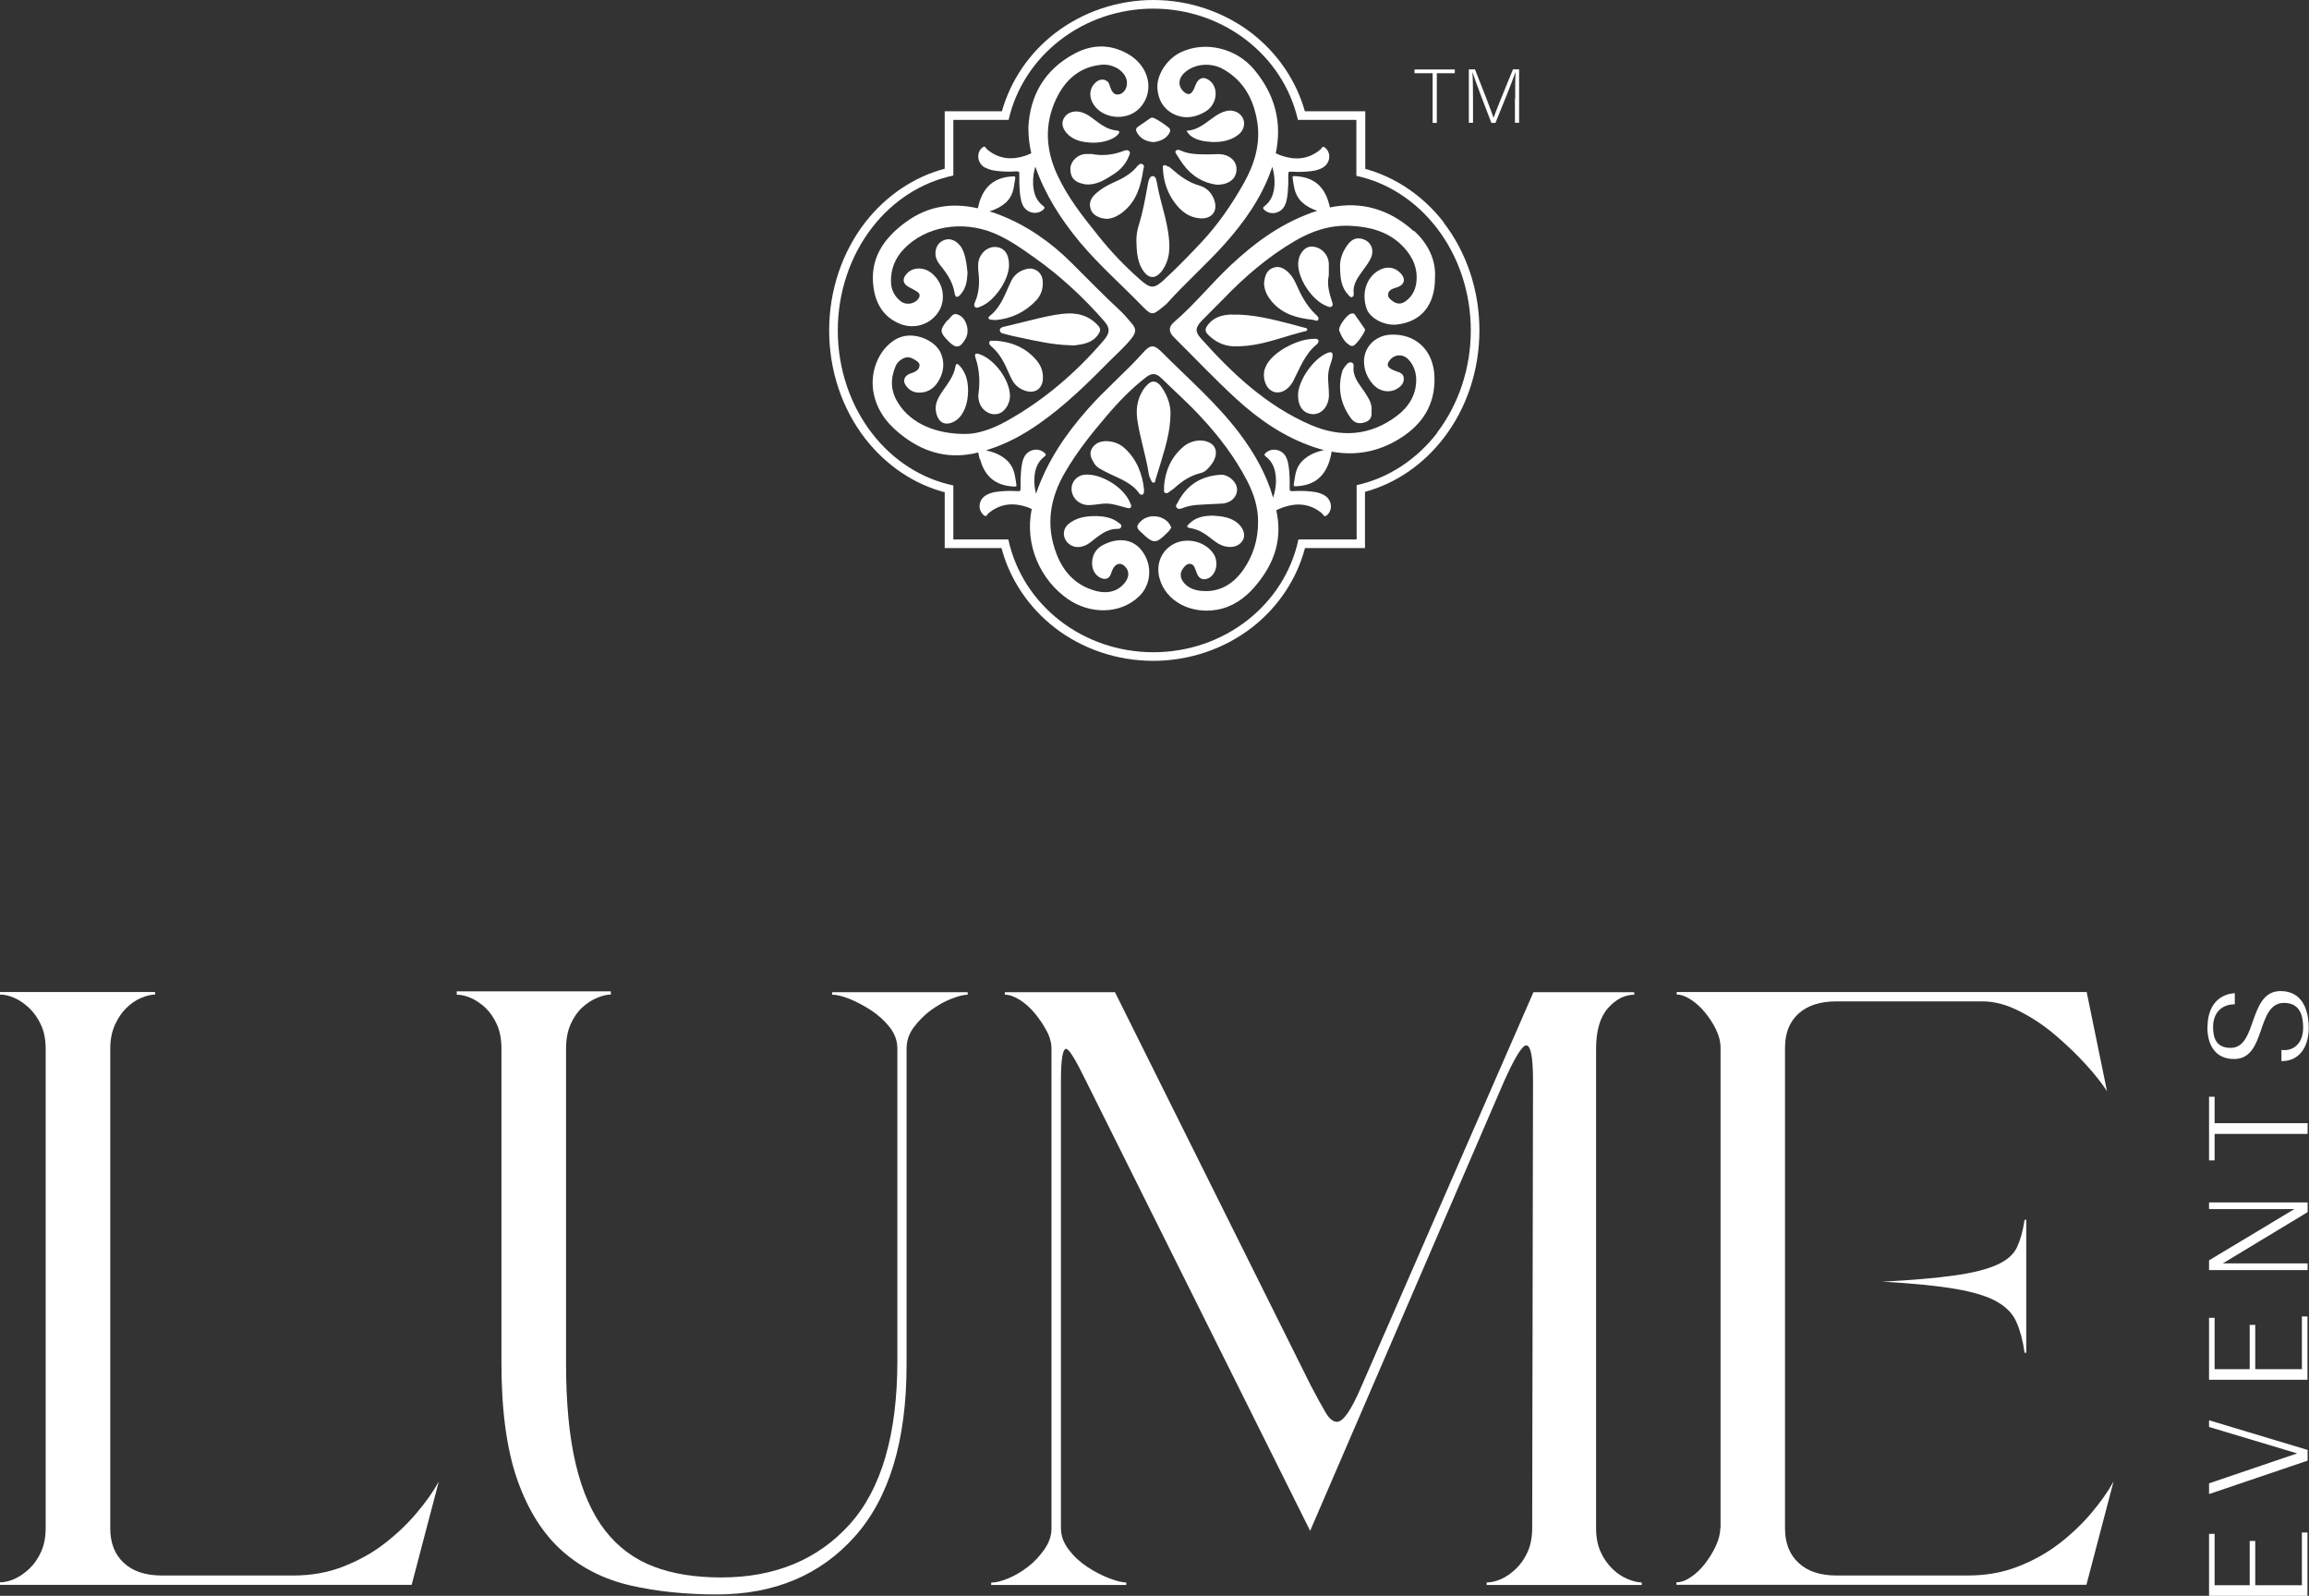 <?xml version="1.0" encoding="UTF-8"?>
<svg id="Layer_1" data-name="Layer 1" xmlns="http://www.w3.org/2000/svg" viewBox="0 0 165.86 114.63">
  <rect x="0" y="0" width="165.86" height="114.63" fill="#333333" stroke="none"/>
  <defs>
    <style>
      .cls-1 {
        fill: #fff;
      }
    </style>
  </defs>
  <g>
    <polygon class="cls-1" points="84.07 29.75 84.07 29.75 84.07 29.75 84.07 29.75"/>
    <path class="cls-1" d="M82.28,27.77c-.53,.68-.71,1.48-.59,2.33,.18,1.34,.63,2.62,.83,3.95,.02,.15,.1,.3,.16,.44,.04,.08,.08,.2,.21,.18,.1-.02,.09-.13,.11-.21,.13-.42,.27-.84,.39-1.26,.32-1.09,.67-2.17,.69-3.45,.02-.63-.21-1.32-.63-1.93-.37-.53-.77-.55-1.16-.04Z"/>
    <path class="cls-1" d="M77.3,24.79c.63-.07,1.24-.22,1.61-.8,.12-.18,.18-.35,0-.57-.7-.79-1.58-.99-2.57-.88-.78,.09-1.53,.27-2.29,.46-.59,.15-1.18,.28-1.77,.43-.18,.05-.46,.06-.46,.3,0,.22,.29,.23,.47,.29,.31,.09,.63,.15,.95,.22,1.19,.26,2.38,.52,3.6,.56h0c.16,0,.31,.02,.47,0Z"/>
    <path class="cls-1" d="M88.5,22.59c-.65,.02-1.27,.16-1.71,.71-.28,.36-.25,.53,.08,.83,.58,.54,1.26,.79,2.06,.75h0c.24-.02,.48-.02,.72-.05,1.4-.16,2.71-.7,4.07-1.03,.08-.02,.19-.02,.18-.13,0-.11-.11-.11-.19-.13-.27-.07-.55-.14-.82-.22-1.44-.37-2.88-.76-4.39-.72Z"/>
    <path class="cls-1" d="M91.38,28.1c.51,.24,1.1-.02,1.48-.66,0-.01,.02-.02,.02-.04,.49-.94,.84-1.96,1.7-2.66,.08-.07,.17-.19,.12-.3-.07-.14-.22-.09-.33-.1h0c-1.06,0-2.6,.77-3.23,1.62-.12,.16-.21,.34-.28,.52-.21,.61,.05,1.4,.52,1.61Z"/>
    <path class="cls-1" d="M85.83,31.68c-.3,.07-.59,.2-.83,.41-.89,.76-1.31,1.75-1.39,2.9h0c.05,.14-.08,.34,.1,.42,.16,.07,.28-.1,.41-.17,.1-.06,.18-.13,.27-.21,.54-.49,1.14-.88,1.86-1.05,.31-.07,.51-.3,.7-.53,.4-.49,.5-.99,.27-1.36-.21-.35-.82-.54-1.38-.41Z"/>
    <path class="cls-1" d="M94.3,22.97c.13,.02,.31,.14,.39,0,.09-.16-.09-.29-.19-.39-.64-.61-1.04-1.36-1.39-2.16-.13-.29-.28-.56-.5-.79-.32-.33-.69-.57-1.17-.39-.48,.18-.58,.62-.64,1.06h0c0,.55,.24,.99,.58,1.39,.77,.89,1.81,1.16,2.91,1.28Z"/>
    <path class="cls-1" d="M81.79,35.39c.06,.09,.16,.19,.29,.13,.12-.06,.08-.2,.1-.35-.12-1.12-.51-2.16-1.39-2.97-.35-.32-.77-.48-1.23-.51-.44-.02-.86,.1-1.11,.5-.25,.4-.06,.76,.16,1.11,.19,.3,.51,.43,.81,.59,.83,.44,1.78,.7,2.38,1.5Z"/>
    <polygon class="cls-1" points="71.55 23 71.54 23 71.54 23 71.55 23"/>
    <path class="cls-1" d="M74.49,19.45c-.35-.25-.72-.17-1.09-.01-.34,.15-.59,.41-.75,.72-.44,.9-.72,1.88-1.56,2.54-.17,.13-.08,.25,.12,.27,.1,0,.2,.02,.34,.02,1.11-.11,2.09-.57,2.88-1.41,.28-.3,.44-.67,.47-1.07,.03-.41-.03-.8-.4-1.06Z"/>
    <path class="cls-1" d="M73.72,28.09c.65,.18,1.14-.17,1.19-.84,.04-.5-.11-.95-.43-1.34-.77-.93-1.79-1.35-2.98-1.44h0c-.13,.05-.34-.07-.42,.08-.09,.18,.11,.31,.22,.41,.56,.51,.88,1.17,1.17,1.85,.08,.18,.16,.36,.26,.53,.22,.38,.56,.63,.99,.75Z"/>
    <path class="cls-1" d="M70.34,28.87c.11,.45,.54,.83,.99,.88,.49,.05,.8-.21,1.03-.6,.13-.23,.18-.48,.19-.68h0c0-1.18-1.12-2.68-2.22-3.04-.28-.09-.34,.01-.26,.26,.29,.86,.34,1.74,.21,2.64-.03,.18,.02,.37,.06,.55Z"/>
    <path class="cls-1" d="M95.71,25.62c.05-.29-.05-.39-.35-.27-1,.39-2.11,1.97-2.12,3.03h0c0,.83,.39,1.34,1.07,1.37,.63,.02,1.15-.59,1.15-1.37,0-.27-.02-.54-.04-.8-.05-.49-.02-.96,.15-1.42,.06-.17,.12-.35,.15-.53Z"/>
    <path class="cls-1" d="M70.06,22.06c.13,.1,.27,0,.4-.05,.99-.4,2.02-1.91,2.02-2.98h0c0-.79-.35-1.26-.98-1.29-.6-.03-1.16,.5-1.23,1.17-.02,.17-.01,.34,0,.51,.1,.77,.09,1.52-.22,2.25-.05,.12-.13,.29,0,.39Z"/>
    <path class="cls-1" d="M95.67,21.63c-.2-.61-.36-1.22-.22-1.85h0c0-.3,.01-.59,0-.87-.04-.67-.61-1.2-1.24-1.2-.51,0-.94,.55-.96,1.21-.03,1.1,1.01,2.67,2.04,3.06,.12,.04,.25,.13,.36,.04,.14-.11,.06-.26,.02-.39Z"/>
    <path class="cls-1" d="M87.73,34.1h0c-1.44,.07-2.47,.73-3.12,1.97-.06,.12-.2,.25-.1,.38,.11,.16,.3,.1,.43,.05,.67-.28,1.39-.24,2.09-.29,.27-.02,.54-.02,.8-.04,.62-.06,1.05-.5,1.03-1.04-.02-.51-.6-1.03-1.13-1.03Z"/>
    <path class="cls-1" d="M81.22,36.45c.08-.09,.02-.18-.02-.28-.41-1.13-2.12-2.2-3.31-2.07-.52,.06-.91,.48-.92,1h0c0,.67,.57,1.21,1.29,1.18,.33-.01,.65-.07,.97-.1,.6-.06,1.14,.16,1.71,.3,.1,.02,.2,.06,.28-.03Z"/>
    <path class="cls-1" d="M68.62,26.36c-.08,.5-.35,.92-.63,1.33-.26,.38-.56,.75-.71,1.2-.19,.55,.03,1.27,.43,1.47,.41,.2,1.03-.06,1.37-.58,.35-.53,.45-1.12,.46-1.71,0-.69-.15-1.29-.6-1.79-.14-.15-.27-.24-.31,.08Z"/>
    <path class="cls-1" d="M98.06,28.21c-.34-.52-.81-1-.84-1.68,0-.17,.08-.42-.13-.49-.23-.07-.37,.15-.5,.32-.09,.11-.16,.24-.19,.37-.32,1.19-.1,2.29,.62,3.29,.27,.37,.61,.46,1.04,.31,.41-.14,.49-.42,.46-.77,.06-.54-.19-.93-.46-1.34Z"/>
    <path class="cls-1" d="M98.42,18.64c.38-.69,.05-1.39-.72-1.51-.49-.07-.79,.27-1.02,.63-.31,.47-.44,1.01-.42,1.35h0c0,.91,.1,1.56,.6,2.08,.07,.08,.15,.2,.28,.14,.1-.05,.11-.17,.1-.26-.07-.57,.21-1.01,.51-1.44,.23-.32,.48-.64,.67-.98Z"/>
    <path class="cls-1" d="M69.01,21.14c.38-.43,.46-.96,.49-1.54-.05-.49-.1-1.01-.29-1.51-.09-.24-.22-.46-.42-.63-.29-.25-.62-.35-.98-.21-.37,.15-.57,.44-.61,.85-.04,.42,.16,.74,.41,1.04,.46,.57,.84,1.16,.96,1.91,.05,.34,.2,.36,.44,.09Z"/>
    <polygon class="cls-1" points="87.13 37.06 87.13 37.06 87.13 37.06 87.13 37.06"/>
    <path class="cls-1" d="M85.46,37.93c.65,.08,1.15,.44,1.64,.83,.32,.26,.67,.47,1.09,.52,.51,.07,.97-.17,1.13-.57,.14-.35-.03-.8-.4-1.12-.5-.43-1.11-.51-1.78-.55-.61,0-1.23,.09-1.72,.58-.12,.11-.26,.27,.05,.3Z"/>
    <path class="cls-1" d="M76.59,38.86c.38,.54,1.11,.58,1.73,.1,.59-.45,1.15-.99,1.98-.97,.1,0,.21-.04,.24-.15,.04-.14-.07-.21-.16-.27-.51-.42-1.13-.48-1.59-.5-.86-.01-1.5,.13-2.04,.57-.37,.31-.44,.82-.16,1.22Z"/>
    <polygon class="cls-1" points="69.51 23.76 69.51 23.76 69.51 23.76 69.51 23.76"/>
    <path class="cls-1" d="M68.01,24.38c.05,.05,.09,.1,.14,.15,.51,.52,.82,.48,1.19-.17,.11-.19,.17-.39,.16-.6,0-.1,0-.2-.03-.29-.1-.41-.3-.76-.71-.89-.38-.12-.48,.31-.73,.46-.03,.02-.05,.06-.08,.1-.43,.54-.42,.73,.05,1.24Z"/>
    <path class="cls-1" d="M84.13,37.88h0c-.05-.09-.09-.19-.14-.26-.45-.63-1.48-.72-2.03-.19-.36,.34-.35,.5,.03,.82,.1,.08,.18,.17,.28,.26,.54,.49,.81,.49,1.34-.02,.19-.18,.4-.35,.53-.6Z"/>
    <path class="cls-1" d="M101.56,16.61c-1.78-1.61-3.8-2.17-6.03-1.71-.02-.09-.04-.18-.07-.28-.03-.11-.07-.21-.1-.32-.42-1.15-1.25-1.6-2.35-1.65h0c-.17,0-.18,.01-.15,.18,.02,.17,.05,.34,.08,.5,.07,.46,.24,.87,.59,1.2,.32,.29,.69,.48,1.09,.61-2.39,.77-4.38,2.19-6.19,3.89-1.41,1.32-2.61,2.83-4.08,4.09-.43,.37-.42,.72,0,1.13,1.48,1.47,2.91,2.98,4.44,4.39,1.66,1.52,3.48,2.77,5.63,3.49,.23,.08,.46,.14,.69,.2-.56,.12-1.07,.32-1.5,.72-.36,.33-.52,.74-.59,1.2-.03,.17-.05,.34-.08,.5-.02,.17-.02,.18,.15,.18h0c1.1-.05,1.92-.5,2.35-1.65,.04-.1,.07-.21,.1-.32,.06-.2,.1-.39,.11-.52,1.69,.31,3.33,.04,4.9-.94,1.64-1.02,2.56-2.45,2.49-4.44-.06-1.88-1.33-3.11-3.16-3.02-1.11,.06-1.94,.92-1.9,1.99,.02,.6,.25,1.13,.65,1.58,.5,.56,1.28,.65,1.84,.24,.25-.18,.4-.42,.36-.72-.03-.28-.27-.38-.51-.45-.18-.06-.35-.13-.49-.24-.16-.12-.19-.27-.08-.45,.31-.54,.98-.62,1.41-.18,.39,.41,.56,.91,.57,1.47,0,1.11-.55,1.96-1.4,2.6-1.91,1.44-4.02,1.57-6.16,.65-3.18-1.37-5.65-3.69-7.92-6.24-.43-.48-.38-.78,.08-1.26,.51-.53,1.05-1.04,1.56-1.57,1.52-1.58,3.17-3,5.07-4.12,1.24-.74,2.57-1.19,4.04-1.12,1.32,.07,2.56,.36,3.57,1.28,.72,.67,1.21,1.47,1.19,2.49-.01,.68-.25,1.28-.84,1.68-.27,.18-.57,.18-.84-.01-.18-.13-.41-.28-.37-.53,.05-.33,.36-.4,.63-.49,.01,0,.03,0,.04-.01,.51-.18,.61-.58,.25-.98-.43-.48-1.04-.56-1.62-.21-.88,.52-1.22,1.65-.84,2.74,.25,.7,1.3,1.24,2.2,1.13,1.72-.21,2.72-1.39,2.71-3.38h0c.07-1.24-.48-2.42-1.52-3.36Z"/>
    <path class="cls-1" d="M82.04,19.32c.44,.76,1.01,.77,1.5,.03,.47-.71,.51-1.49,.42-2.29-.13-1.27-.59-2.48-.82-3.74-.05-.25-.08-.67-.33-.67-.27,0-.33,.42-.38,.7-.17,.95-.34,1.9-.63,2.82-.12,.38-.18,.77-.17,1.17h0c.02,.68,.05,1.36,.4,1.97Z"/>
    <path class="cls-1" d="M79.51,15.72h0c.41-.02,.8-.21,1.15-.49,.97-.77,1.29-1.86,1.46-3.02,.02-.14,.14-.32-.06-.42-.17-.08-.3,.07-.39,.18-.47,.57-1.1,.88-1.75,1.17-.4,.18-.78,.4-1.12,.69-.37,.31-.62,.67-.46,1.18,.13,.41,.57,.68,1.17,.71Z"/>
    <path class="cls-1" d="M83.93,11.98c-.11-.05-.23-.17-.35-.09-.1,.07-.03,.21-.04,.33h0c.06,.88,.34,1.69,.88,2.39,.44,.58,.99,1.01,1.76,1.07,.85,.08,1.33-.51,1.04-1.32-.18-.51-.54-.88-1.06-1.03-.79-.22-1.42-.69-2.02-1.22-.06-.06-.13-.11-.21-.15Z"/>
    <path class="cls-1" d="M84.46,10.83c-.07,.09,0,.19,.06,.27,.15,.24,.3,.48,.47,.71,.63,.86,1.47,1.34,2.42,1.46h0c.89,0,1.42-.45,1.41-1.13,0-.63-.57-1.08-1.33-1.07-.23,0-.45,.02-.68,.02-.68-.01-1.36,.02-2-.28-.11-.05-.26-.09-.35,.03Z"/>
    <path class="cls-1" d="M77.83,13.22c.86,.15,1.53-.3,2.2-.73,.47-.31,.84-.72,1.05-1.25,.05-.12,.15-.27,.02-.39-.1-.1-.25-.06-.36-.02-.79,.31-1.59,.38-2.32,.23h0c-.22,0-.33,0-.44,0-.56,.03-1.05,.49-1.09,1.01-.04,.63,.28,1.03,.94,1.14Z"/>
    <path class="cls-1" d="M86.97,10.2c.69,.02,1.36-.06,1.94-.49,.42-.3,.56-.79,.38-1.2-.19-.42-.69-.65-1.18-.54-.31,.07-.58,.21-.84,.39-.63,.42-1.18,.99-2.04,1.03,.15,.28,.34,.42,.56,.53,.37,.19,.79,.25,1.19,.27Z"/>
    <path class="cls-1" d="M78.43,10.25c.78,.02,1.49-.21,1.84-.55,.06-.06,.12-.13,.13-.21,.01-.08-.08-.1-.15-.11-.66-.05-1.16-.42-1.66-.8-.27-.21-.55-.41-.88-.51-.53-.17-1.04,0-1.28,.4-.23,.39-.1,.85,.34,1.24,.5,.44,1.12,.51,1.66,.54h0Z"/>
    <path class="cls-1" d="M81.67,9.52c.26,.47,.69,.64,1.19,.69h0c.45-.06,.85-.21,1.11-.6,.1-.16,.14-.31-.03-.45-.32-.25-.65-.49-1.03-.67-.1-.05-.19-.05-.28,0-.29,.2-.58,.4-.87,.6-.18,.12-.19,.25-.09,.43Z"/>
    <path class="cls-1" d="M98.05,23.65c-.24-.35-.49-.72-.75-1.08-.06-.08-.18-.06-.28-.03-.29,.08-.92,.95-.82,1.21,.15,.39,.34,.78,.72,1.03,.09,.06,.18,.09,.28,.06,.21-.05,.87-.97,.86-1.19h0Z"/>
    <path class="cls-1" d="M103.72,15.99c-1.47-1.91-3.46-3.26-5.65-3.86V7.99h-4.34c-.62-2.2-1.96-4.17-3.82-5.61-1.99-1.53-4.5-2.38-7.06-2.38s-5.07,.85-7.06,2.38c-1.86,1.43-3.2,3.41-3.82,5.61h-4.11v4.13c-2.2,.58-4.21,1.93-5.7,3.84-1.68,2.16-2.6,4.92-2.6,7.78s.92,5.62,2.6,7.78c1.49,1.91,3.49,3.26,5.7,3.84v4.01h4.08c.59,2.23,1.93,4.23,3.79,5.69,2,1.56,4.52,2.41,7.11,2.41s5.12-.86,7.11-2.41c1.86-1.45,3.2-3.46,3.79-5.69h4.31v-4.04c2.19-.59,4.18-1.95,5.65-3.86,1.66-2.15,2.57-4.9,2.57-7.74s-.91-5.59-2.57-7.74Zm-.49,15.11c-1.5,1.94-3.54,3.26-5.78,3.75v3.9h-4.18c-1.01,4.71-5.34,8.1-10.42,8.1s-9.4-3.39-10.42-8.1h-3.95v-3.88c-2.26-.47-4.32-1.78-5.83-3.73-1.59-2.05-2.47-4.68-2.47-7.4s.88-5.35,2.47-7.4c1.51-1.95,3.57-3.26,5.83-3.73v-4h3.97c1.06-4.65,5.38-7.99,10.39-7.99s9.33,3.34,10.39,7.99h4.2v4.02c2.24,.48,4.28,1.8,5.78,3.75,1.58,2.05,2.44,4.66,2.44,7.36s-.87,5.32-2.44,7.36Z"/>
    <path class="cls-1" d="M70.4,32.98c.03,.11,.07,.21,.1,.32,.42,1.15,1.25,1.6,2.35,1.65h0c.17,0,.18-.01,.15-.18-.02-.17-.05-.34-.08-.5-.07-.46-.24-.87-.59-1.2-.43-.4-.95-.6-1.51-.72,1.38-.42,2.63-1.08,3.81-1.91,1.92-1.34,3.57-2.98,5.2-4.63,.51-.51,1.06-.99,1.5-1.57,.3-.41,.28-.64-.05-1.03-.27-.31-.53-.63-.83-.91-1.19-1.1-2.31-2.26-3.46-3.4-1.48-1.48-3.17-2.67-5.12-3.44-.26-.1-.52-.2-.79-.28,.43-.13,.82-.32,1.17-.63,.36-.33,.52-.74,.59-1.2,.03-.17,.05-.34,.08-.5,.02-.17,.02-.18-.15-.18h0c-1.1,.05-1.92,.5-2.35,1.65-.04,.1-.07,.21-.1,.32-.03,.11-.06,.22-.08,.32-1.78-.4-3.53-.22-5.2,1.01-1.59,1.17-2.59,2.64-2.29,4.7,.17,1.18,.74,2.13,1.92,2.6,1.04,.41,2.21,.02,2.78-.93,.52-.89,.3-2.04-.53-2.72-.54-.44-1.31-.45-1.75,0-.39,.39-.34,.77,.15,1.02,.19,.1,.38,.19,.56,.31,.15,.1,.24,.25,.13,.44-.25,.44-.9,.57-1.31,.25-.45-.35-.69-.83-.7-1.4-.02-.92,.3-1.71,.95-2.38,1.55-1.6,4.14-2.05,6.4-1.13,1.06,.43,1.99,1.09,2.91,1.74,1.87,1.32,3.55,2.87,5.05,4.59,.45,.51,.42,.86-.03,1.39-2,2.33-4.3,4.31-7,5.81-1.02,.57-2.1,.92-2.93,.91h0c-1.99,.01-3.88-.66-4.86-2.26-.54-.88-.53-1.73-.15-2.63,.07-.17,.2-.31,.35-.42,.28-.21,.59-.27,.91-.08,.21,.12,.49,.25,.45,.51-.05,.33-.36,.44-.65,.54-.03,0-.05,.02-.08,.03-.39,.17-.49,.53-.23,.86,.22,.3,.52,.47,.9,.48,.65,.02,1.12-.31,1.43-.84,.38-.64,.46-1.36,.14-2.04-.43-.92-2.07-1.64-3.25-.93-1.25,.75-1.9,2.46-1.52,4.02,.31,1.29,1.11,2.2,2.14,2.97,1.61,1.2,3.37,1.62,5.34,1.12,.02,.13,.06,.31,.11,.49Z"/>
    <path class="cls-1" d="M95.1,35.56c-.37-.21-.79-.25-1.2-.28-.36-.03-.73-.02-1.09,0-.13,0-.18-.04-.17-.17,0-.22,0-.43,0-.71h0c-.02-.36-.03-.79-.13-1.21-.03-.13-.08-.26-.14-.38-.29-.54-1.01-.68-1.45-.28-.09,.09-.14,.16,0,.26,.52,.39,.7,.95,.73,1.57,.03,.49-.06,.95-.2,1.39-.48-1.69-1.35-3.21-2.42-4.63-1.63-2.16-3.68-3.92-5.58-5.83-.55-.55-.82-.55-1.34,.04-1.28,1.43-2.75,2.66-4.01,4.1-1.59,1.8-2.9,3.75-3.68,6.03-.09-.35-.14-.72-.12-1.1,.03-.62,.21-1.18,.73-1.57,.14-.1,.09-.18,0-.26-.44-.4-1.16-.26-1.45,.28-.06,.12-.11,.24-.14,.38-.1,.42-.11,.85-.13,1.21h0c0,.28,0,.5,0,.71,0,.13-.04,.18-.17,.17-.36-.02-.73-.03-1.09,0-.42,.03-.83,.07-1.2,.28-.56,.31-.65,1.05-.19,1.44,.11,.09,.18,.1,.26-.03,.04-.07,.11-.12,.17-.17,.82-.64,1.73-.7,2.68-.38,.12,.04,.23,.09,.34,.14-.53,2.6,.64,5.12,2.61,6.48,1.49,1.03,3.67,1.17,5.11-.21,.86-.83,.98-2.22,.21-3.25-.72-.97-1.9-.95-2.9-.38-.59,.34-.83,1.06-.62,1.7,.12,.37,.5,.69,.84,.68,.37,0,.42-.33,.52-.58,.03-.06,.05-.13,.09-.19,.23-.38,.58-.41,.87-.09,.31,.34,.27,.8-.11,1.22-.55,.61-1.27,.7-2,.51-1.4-.37-2.31-1.3-2.83-2.64-.81-2.08-.48-4.04,.62-5.91,.84-1.44,1.87-2.74,2.95-4,.86-1.02,1.79-1.98,2.85-2.8,.42-.33,.73-.3,1.1,.06,.97,.95,1.99,1.85,2.91,2.86,1.27,1.37,2.39,2.85,3.25,4.51,.48,.93,.8,1.91,.79,2.97h0c0,1.26-.35,2.42-1.07,3.44-.73,1.03-1.73,1.64-3.05,1.5-.53-.06-1.02-.25-1.32-.74-.17-.28-.15-.57,.03-.84,.13-.19,.3-.39,.54-.36,.31,.05,.34,.37,.45,.62,.01,.02,.02,.05,.03,.08,.15,.39,.48,.51,.85,.32,.55-.29,.72-1.14,.35-1.72-.54-.86-1.8-1.21-2.76-.78-.95,.43-1.41,1.45-1.14,2.48,.46,1.76,2.34,2.61,4.12,2.3,1.11-.19,1.99-.8,2.72-1.64,1.27-1.47,1.96-3.14,1.63-5.12-.02-.13-.05-.26-.07-.39,.17-.08,.34-.16,.52-.22,.95-.32,1.86-.26,2.68,.38,.06,.05,.13,.11,.17,.17,.08,.13,.15,.12,.26,.03,.46-.39,.36-1.13-.19-1.44Z"/>
    <path class="cls-1" d="M70.76,12.03c.37,.21,.79,.25,1.2,.28,.36,.03,.73,.02,1.09,0,.13,0,.18,.04,.17,.17,0,.22,0,.43,0,.71h0c.02,.36,.03,.79,.13,1.21,.03,.13,.08,.26,.14,.38,.29,.54,1.01,.68,1.45,.28,.09-.09,.14-.16,0-.26-.52-.39-.7-.95-.73-1.57-.02-.44,.04-.86,.16-1.26,.7,2,1.82,3.76,3.17,5.39,1.39,1.67,3.03,3.1,4.54,4.66,.62,.63,.73,.63,1.4,.07,.12-.1,.25-.19,.35-.3,1.32-1.47,2.8-2.77,4.12-4.24,1.43-1.6,2.65-3.32,3.37-5.36,.02-.07,.05-.14,.07-.21,.12,.41,.18,.83,.16,1.27-.03,.62-.21,1.18-.73,1.57-.14,.1-.09,.18,0,.26,.44,.4,1.16,.26,1.45-.28,.06-.12,.11-.24,.14-.38,.1-.42,.11-.85,.13-1.21h0c0-.28,0-.5,0-.71,0-.13,.04-.18,.17-.17,.36,.02,.73,.03,1.09,0,.42-.03,.83-.07,1.2-.28,.56-.31,.65-1.05,.19-1.44-.11-.09-.18-.1-.26,.03-.04,.07-.11,.12-.17,.17-.82,.64-1.73,.7-2.68,.38-.15-.05-.29-.11-.44-.18,.46-2.17-.02-4.17-1.54-6-1.29-1.56-3.55-2.1-5.31-1.24-.98,.48-1.72,1.62-1.65,2.59,.06,.82,.43,1.47,1.18,1.84,.79,.38,1.57,.24,2.28-.19,.82-.5,.96-1.65,.33-2.19-.42-.36-.84-.25-1.04,.26-.06,.16-.12,.32-.21,.46-.16,.25-.35,.29-.6,.09-.5-.41-.47-1.03,.09-1.48,.75-.6,1.86-.66,2.72-.17,1.46,.84,2.16,2.16,2.42,3.76,.25,1.58-.19,3.04-.96,4.41-.85,1.51-1.83,2.94-3.01,4.21-.89,.95-1.8,1.89-2.76,2.77-.7,.64-.96,.59-1.68-.04-1.1-.97-2.11-2.02-3.02-3.17-1.09-1.36-2.18-2.73-2.92-4.33-.84-1.8-.96-3.64-.1-5.47,.65-1.38,1.68-2.31,3.26-2.47,.76-.07,1.51,.34,1.76,.94,.19,.46,0,1.01-.4,1.16-.38,.14-.61-.05-.78-.65-.12-.41-.61-.51-.96-.21-.43,.36-.54,.91-.29,1.43,.58,1.21,2.46,1.46,3.42,.44,1.08-1.15,.73-2.98-.84-3.88-1.26-.72-2.56-.71-3.82-.04-2.2,1.16-3.23,3.05-3.34,5.32h0c0,.69,.08,1.29,.21,1.85-.14,.06-.27,.12-.41,.17-.95,.32-1.86,.26-2.68-.38-.06-.05-.13-.11-.17-.17-.08-.13-.15-.12-.26-.03-.46,.39-.36,1.13,.19,1.44Z"/>
  </g>
  <g>
    <path class="cls-1" d="M11.14,71.26v.18c-.28,0-.62,.08-1,.24-.39,.16-.74,.41-1.07,.73s-.6,.73-.82,1.22c-.22,.49-.33,1.06-.33,1.7v34.44c0,1.06,.32,1.89,.97,2.49,.65,.61,1.56,.91,2.74,.91h9.43c1.3,0,2.49-.21,3.59-.64,1.1-.43,2.08-.97,2.95-1.64,.87-.67,1.64-1.4,2.31-2.19,.67-.79,1.21-1.55,1.61-2.28l-1.95,7.42H0v-.18c.32,0,.67-.08,1.03-.24,.37-.16,.72-.41,1.07-.73,.34-.32,.63-.73,.85-1.22,.22-.49,.33-1.05,.33-1.7v-34.44c0-.65-.11-1.22-.33-1.7-.22-.49-.51-.89-.85-1.22-.35-.32-.7-.57-1.07-.73-.37-.16-.71-.24-1.03-.24v-.18H11.14Z"/>
    <path class="cls-1" d="M43.88,71.2v.24c-.28,0-.62,.08-1,.24-.39,.16-.74,.4-1.07,.7-.33,.3-.6,.7-.82,1.19-.22,.49-.33,1.08-.33,1.76v22.58c0,2.88,.23,5.3,.7,7.27,.47,1.97,1.17,3.55,2.1,4.75,.93,1.2,2.09,2.06,3.47,2.59,1.38,.53,3,.79,4.87,.79,3.85,0,6.93-1.27,9.22-3.8,2.29-2.53,3.44-6.46,3.44-11.78v-22.39c0-.57-.18-1.08-.55-1.55-.37-.47-.81-.87-1.34-1.22-.53-.34-1.05-.62-1.55-.82-.51-.2-.92-.3-1.25-.3v-.18h9.74v.18c-.28,0-.68,.1-1.19,.3-.51,.2-.99,.48-1.46,.82-.47,.35-.87,.75-1.22,1.22-.35,.47-.52,.98-.52,1.55v22.7c0,5.44-1.24,9.54-3.71,12.32-2.48,2.78-5.78,4.17-9.92,4.17-2.23,0-4.29-.21-6.18-.64-1.89-.43-3.52-1.25-4.9-2.46-1.38-1.22-2.46-2.91-3.23-5.08-.77-2.17-1.16-4.98-1.16-8.43v-22.58c0-.69-.11-1.28-.33-1.76-.22-.49-.5-.88-.82-1.19-.33-.3-.67-.54-1.03-.7-.37-.16-.71-.24-1.03-.24v-.24h11.08Z"/>
    <path class="cls-1" d="M71.2,113.86v-.18c.32,0,.73-.1,1.22-.3,.49-.2,.95-.48,1.4-.82,.45-.34,.84-.76,1.19-1.25,.34-.49,.52-.99,.52-1.52v-34.44c0-.45-.12-.89-.37-1.34-.24-.45-.53-.86-.85-1.25-.33-.39-.68-.7-1.06-.94-.39-.24-.74-.37-1.07-.37v-.18h7.91l14.06,28.24c.45,.85,.8,1.5,1.07,1.95,.26,.45,.54,.67,.82,.67,.45,0,1.03-.85,1.76-2.56l12.35-28.3h7.24v.18c-.69,0-1.32,.33-1.89,.97-.57,.65-.85,1.62-.85,2.92v34.44c0,.65,.11,1.22,.33,1.7,.22,.49,.51,.89,.85,1.22,.34,.33,.71,.57,1.1,.73,.39,.16,.72,.24,1,.24v.18h-11.14v-.18c.32,0,.67-.08,1.03-.24,.37-.16,.72-.41,1.06-.73,.34-.32,.63-.73,.85-1.22,.22-.49,.33-1.05,.33-1.7l.06-32.13c0-1.7-.16-2.56-.49-2.56-.28,0-.81,.85-1.58,2.56l-13.94,32.31-16.13-32.37c-.73-1.5-1.2-2.25-1.4-2.25-.24,0-.37,.75-.37,2.25v32.19c0,.53,.18,1.03,.55,1.52s.81,.9,1.34,1.25c.53,.35,1.05,.62,1.58,.82,.53,.2,.93,.3,1.22,.3v.18h-9.74Z"/>
    <path class="cls-1" d="M123.59,109.78v-34.5c0-.45-.11-.89-.33-1.34-.22-.45-.49-.85-.79-1.22-.3-.37-.64-.67-1-.91-.37-.24-.71-.37-1.03-.37v-.18h29.45l1.46,7.12c-.37-.57-.88-1.22-1.55-1.95-.67-.73-1.4-1.43-2.19-2.1-.79-.67-1.64-1.24-2.56-1.7-.91-.47-1.8-.7-2.65-.7h-10.47c-1.18,0-2.09,.29-2.74,.88-.65,.59-.97,1.41-.97,2.46v34.5c0,1.06,.32,1.89,.97,2.49,.65,.61,1.56,.91,2.74,.91h9.43c1.3,0,2.49-.21,3.59-.64s2.08-.97,2.95-1.64c.87-.67,1.64-1.4,2.31-2.19,.67-.79,1.21-1.55,1.61-2.28l-1.95,7.42h-29.45v-.18c.32,0,.67-.12,1.03-.37,.37-.24,.7-.56,1-.94,.3-.39,.57-.81,.79-1.28,.22-.47,.33-.9,.33-1.31Zm11.56-17.71c2.23-.12,4-.27,5.29-.46,1.3-.18,2.3-.44,3.01-.76,.71-.32,1.19-.74,1.43-1.25,.24-.51,.43-1.17,.55-1.98h.12v9.55h-.12c-.12-.85-.31-1.58-.58-2.19-.26-.61-.74-1.11-1.43-1.49-.69-.39-1.68-.69-2.98-.91-1.3-.22-3.06-.4-5.29-.52Z"/>
    <g>
      <path class="cls-1" d="M158.68,114.63v-4.45h.4v3.69h2.52v-3.18h.4v3.18h3.35v-3.79h.4v4.55h-7.08Z"/>
      <path class="cls-1" d="M165.76,104.92l-7.08,2.4v-.77l6.33-2.15-6.33-1.9v-.48l7.08,2.13v.77Z"/>
      <path class="cls-1" d="M158.68,99.11v-4.45h.4v3.69h2.52v-3.18h.4v3.18h3.35v-3.79h.4v4.55h-7.08Z"/>
      <path class="cls-1" d="M158.68,91.23v-.7l6.13-3.68h-6.13v-.48h7.08v.7l-6.09,3.68h6.09v.48h-7.08Z"/>
      <path class="cls-1" d="M159.08,81.44v1.91h-.4v-4.57h.4v1.9h6.68v.77h-6.68Z"/>
      <path class="cls-1" d="M158.57,73.78c0-1.48,.76-2.36,1.96-2.44v.8c-.93,0-1.56,.59-1.56,1.64,0,.86,.29,1.49,1.26,1.49,1.95,0,1.24-4.08,3.59-4.08,1.56,0,2.02,1.36,2.02,2.64,0,1.48-.76,2.41-1.96,2.39v-.8c.93,.11,1.56-.54,1.56-1.59,0-.86-.22-1.79-1.37-1.79-2.04,0-1.24,4.03-3.59,4.03-1.36,0-1.92-1.01-1.92-2.3Z"/>
    </g>
  </g>
  <g>
    <path class="cls-1" d="M102.9,5.26h-1.29v-.27h2.89v.27h-1.29v3.57h-.3v-3.57Z"/>
    <path class="cls-1" d="M108.84,7.06c0-.75,0-1.47,.02-1.85h-.02c-.15,.52-.93,2.41-1.42,3.62h-.29c-.37-.94-1.17-3.04-1.35-3.63h-.01c.03,.44,.04,1.33,.04,1.99v1.63h-.3v-3.84h.44c.53,1.32,1.19,3.04,1.33,3.47h.01c.09-.28,.86-2.19,1.39-3.47h.44v3.84h-.3v-1.77Z"/>
  </g>
</svg>